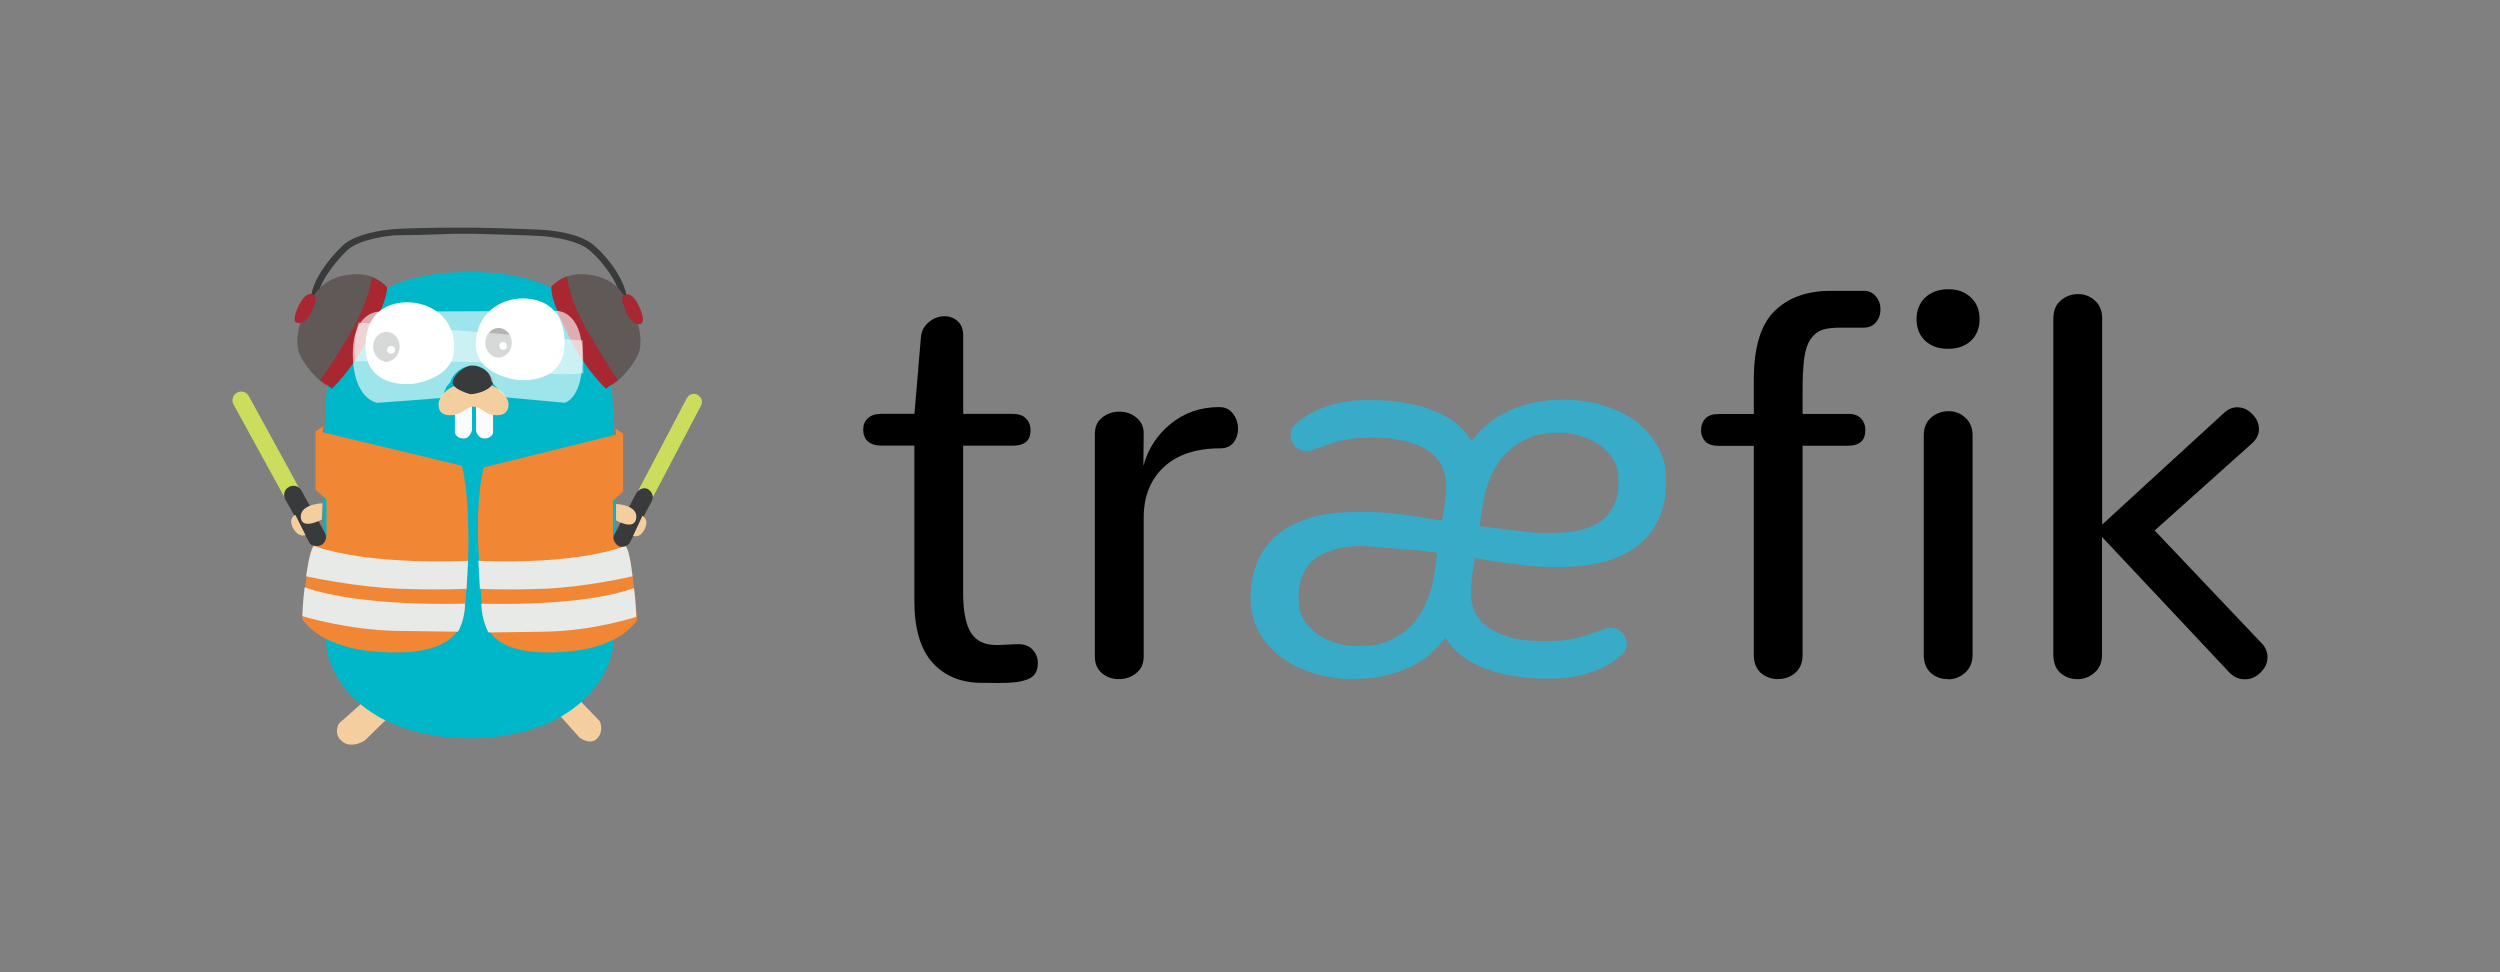 <?xml version="1.0" encoding="UTF-8"?>
<svg id="Layer_1" data-name="Layer 1" xmlns="http://www.w3.org/2000/svg" viewBox="0 0 360 140">
  <rect x="0" y="0" width="360" height="140" fill="#808080" stroke="none"/>
  <defs>
    <style>
      .cls-1, .cls-2, .cls-3, .cls-4, .cls-5, .cls-6, .cls-7, .cls-8, .cls-9, .cls-10, .cls-11, .cls-12, .cls-13, .cls-14 {
        stroke-width: 0px;
      }

      .cls-2 {
        fill: #37abc8;
      }

      .cls-3 {
        fill: #f18734;
      }

      .cls-4 {
        opacity: .48;
      }

      .cls-4, .cls-8, .cls-14 {
        fill: #fff;
      }

      .cls-4, .cls-14 {
        isolation: isolate;
      }

      .cls-5 {
        fill: #ccdc5c;
      }

      .cls-6 {
        fill: #e7eae7;
      }

      .cls-7 {
        fill: #f5cea0;
      }

      .cls-9 {
        fill: #fbfbfb;
      }

      .cls-10 {
        fill: #383a3b;
      }

      .cls-11 {
        fill: #a82730;
      }

      .cls-12 {
        fill: #00b7ca;
      }

      .cls-13 {
        fill: #615858;
      }

      .cls-14 {
        opacity: .62;
      }
    </style>
  </defs>
  <g>
    <path class="cls-7" d="m83.22,100.59l3.14,3.25s.67,1.35-.34,2.47-2.58-.11-2.58-.11l-3.81-4.26,3.59-1.35h0Z"/>
    <path class="cls-7" d="m52.73,100.7l-3.92,3.48s-.9,1.46.45,2.58,3.25-.11,3.25-.11l4.71-4.6-4.48-1.35h0Z"/>
    <path class="cls-12" d="m88.15,56.76c-.9-12.33-7.85-17.6-20.51-17.6h-.22c-12.67.11-19.62,5.27-20.4,17.6-.9,12.44-.45,32.06,0,36.43.45,4.26,5.27,12.67,19.84,13.12h1.57c14.57-.45,19.28-8.86,19.84-13.12.34-4.37.67-23.99-.11-36.43h0Z"/>
    <g>
      <path class="cls-3" d="m69.66,67.3l19.06-4.71-.11-.9,1.12.78v8.3l-1.46,1.35v5.6s.56.9,1.79.9c1.01,1.01,1.68,10.65,1.68,10.65,0,0-2.02,3.7-9.3,4.48s-12.22-.56-12.89-5.38c-.22-1.91-.45-4.6-.56-7.62-.34-4.6-.22-9.86.67-13.45Z"/>
      <path class="cls-6" d="m68.87,80.75s13.12.78,21.19-2.13c.67.67,1.01,4.37,1.01,4.37,0,0-6.73,1.57-12.78,1.79-6.05.22-9.19,0-9.19,0l-.22-4.04h0Z"/>
      <path class="cls-6" d="m69.32,86.92s14.24.56,21.97-2.24c.22,1.46.34,4.15.34,4.15,0,0-6.17,2.02-13.12,2.13s-8.18.11-8.18.11c0,0-1.01-1.79-1.01-4.15h0Z"/>
    </g>
    <g>
      <path class="cls-5" d="m89.61,78.62c-.22,0-.34,0-.56-.11-.56-.34-.78-1.01-.45-1.57l10.31-19.62c.34-.56,1.01-.78,1.57-.45.56.34.78,1.01.45,1.57l-10.31,19.62c-.11.34-.56.56-1.01.56h0Z"/>
      <path class="cls-10" d="m89.61,78.73c-.22,0-.45,0-.56-.11-.56-.34-.9-1.12-.56-1.68l3.14-5.94c.34-.56,1.12-.9,1.68-.56s.9,1.12.56,1.68l-3.14,5.94c-.22.45-.67.67-1.12.67h0Z"/>
      <path class="cls-7" d="m88.71,72.57s3.14.11,2.91,2.02-2.91.34-2.91.34v-2.35h0Z"/>
      <path class="cls-7" d="m92.52,74.25l-1.35,2.91s1.01.45,1.68-1.01-.34-1.79-.34-1.91h0Z"/>
    </g>
    <g>
      <path class="cls-3" d="m66.52,67.07l-20.07-4.82.11-.9-1.12.78v8.41l1.57,1.35v5.6s-.56.9-1.79.9c-1.01,1.01-1.68,10.76-1.68,10.76,0,0,2.13,3.81,9.75,4.6,7.62.78,12.89-.56,13.56-5.49.22-1.91.45-4.71.56-7.62.11-4.71,0-9.98-.9-13.56Z"/>
      <path class="cls-6" d="m67.41,80.75s-13.79.78-22.2-2.13c-.67.67-1.12,4.37-1.12,4.37,0,0,7.17,1.57,13.45,1.79,6.28.22,9.64,0,9.64,0l.22-4.04h0Z"/>
      <path class="cls-6" d="m66.96,86.92s-14.91.56-23.09-2.35c-.22,1.46-.34,4.15-.34,4.15,0,0,6.5,2.02,13.79,2.13s8.63.11,8.63.11c0,0,1.01-1.68,1.01-4.04h0Z"/>
    </g>
    <g>
      <path class="cls-5" d="m45.55,78.51c.22,0,.45,0,.56-.11.56-.34.78-1.01.56-1.57l-10.87-19.84c-.34-.56-1.01-.78-1.68-.45-.56.34-.78,1.01-.56,1.57l10.87,19.84c.22.34.67.56,1.12.56h0Z"/>
      <path class="cls-10" d="m45.55,78.62c.22,0,.45,0,.67-.11.67-.34.9-1.12.56-1.79l-3.36-6.05c-.34-.67-1.12-.9-1.79-.56s-.9,1.12-.56,1.79l3.36,6.05c.11.45.67.67,1.12.67Z"/>
      <path class="cls-7" d="m46.45,72.46s-3.25.11-3.14,2.02,3.03.34,3.03.34l.11-2.35Z"/>
      <path class="cls-7" d="m42.53,74.14l1.46,2.91s-1.01.45-1.79-1.01.34-1.91.34-1.91h0Z"/>
    </g>
    <path class="cls-9" d="m71,59v3.36s-.22.78-1.23.78-1.23-1.12-1.23-1.12v-4.37l2.47,1.35h0Z"/>
    <path class="cls-9" d="m65.51,59v3.36s.22.78,1.23.78,1.23-1.23,1.23-1.23v-4.37l-2.47,1.46h0Z"/>
    <path class="cls-7" d="m73.24,58.11c0-.22-.45-1.91-2.69-2.69h-4.71c-2.24.78-2.69,2.35-2.69,2.69s-.11,1.68,1.68,1.68,2.24-1.23,3.36-1.23,1.57,1.23,3.36,1.23,1.68-1.46,1.68-1.68Z"/>
    <path class="cls-10" d="m67.75,56.76c1.12,0,3.25-.78,3.25-1.79s-1.68-2.35-2.91-2.35-2.91,1.46-2.91,2.47,2.58,1.68,2.58,1.68h0Z"/>
    <path class="cls-10" d="m89.38,43.2c-.22-2.35-2.35-5.27-4.37-7.06-1.68-1.57-5.6-2.02-6.73-2.13s-9.64-.34-9.75-.34h-3.36c-2.24.11-7.62.22-8.41.22-1.12.11-5.04.56-6.73,2.13-2.02,1.91-4.15,4.82-4.37,7.06l-.9-.11c.22-2.69,2.69-5.83,4.6-7.62,1.79-1.68,5.72-2.24,7.29-2.35.9-.11,5.72-.22,8.52-.22h3.48c.34,0,8.63.22,9.75.34,1.57.11,5.38.56,7.29,2.35,2.02,1.79,4.37,4.93,4.6,7.62l-.9.11h0Z"/>
    <path class="cls-13" d="m55.64,41.29s-1.57-2.02-4.71-1.79-5.04,1.35-6.73,4.71-1.46,5.27-1.23,6.28c.22,1.01,1.79,3.48,3.92,4.93,2.35-3.48,8.74-14.01,8.74-14.12h0Z"/>
    <path class="cls-11" d="m46.11,54.74l1.68,1.23s3.03-2.8,5.16-7.17,2.8-6.28,2.8-7.4c-.9-1.01-2.24-1.46-2.24-1.46,0,0-.22,3.25-3.14,8.18s-4.26,6.61-4.26,6.61h0Z"/>
    <path class="cls-11" d="m45.22,42.52c-.67-.45-1.35-.11-2.13,1.35s-.78,2.47-.45,2.58c.22.11,1.23.34,2.13-1.35.45-1.12,1.01-2.24.45-2.58h0Z"/>
    <path class="cls-13" d="m79.41,41.29s1.57-2.02,4.71-1.79,5.04,1.35,6.73,4.71,1.46,5.27,1.23,6.28c-.22,1.01-1.79,3.48-3.92,4.93-2.47-3.48-8.74-14.01-8.74-14.12h0Z"/>
    <path class="cls-11" d="m88.94,54.74l-1.68,1.23s-3.03-2.8-5.16-7.17-2.8-6.28-2.69-7.51c.9-1.01,2.24-1.46,2.24-1.46,0,0,.22,3.25,3.14,8.18s4.15,6.73,4.15,6.73h0Z"/>
    <path class="cls-11" d="m89.83,42.52c.67-.34,1.35-.11,2.13,1.46s.67,2.35.45,2.58-1.23.34-2.13-1.35c-.45-1.23-1.01-2.35-.45-2.69h0Z"/>
    <path class="cls-8" d="m75.26,42.97c1.91,0,6.05.67,6.05,6.5-.11,5.83-6.17,5.27-6.5,5.27s-6.28-.67-6.28-5.16,3.59-6.61,6.73-6.61h0Z"/>
    <ellipse class="cls-10" cx="71.79" cy="49.36" rx="1.91" ry="2.13"/>
    <circle class="cls-8" cx="72.46" cy="49.81" r=".56"/>
    <path class="cls-8" d="m58.67,43.53c-1.91,0-6.05.67-6.05,6.5.11,5.83,6.17,5.27,6.5,5.27s6.28-.67,6.28-5.16c.11-4.48-3.48-6.61-6.73-6.61h0Z"/>
    <ellipse class="cls-10" cx="55.64" cy="49.92" rx="1.91" ry="2.13"/>
    <circle class="cls-8" cx="56.32" cy="50.37" r=".56"/>
    <path class="cls-14" d="m54.41,44.88l25.78-.11s3.59-.11,3.7,6.28c.11,6.39-2.58,6.95-2.58,6.95l-8.41-.78s-1.68-1.57-2.13-2.35c-.22-1.57-1.57-2.24-2.8-2.24s-2.8,1.12-3.14,2.47c-1.12.9-.67,2.13-1.68,2.24s-8.86.67-8.86.67c0,0-3.59-.56-3.48-7.4.11-5.6,3.59-5.72,3.59-5.72h0Z"/>
    <path class="cls-4" d="m83.89,49.03l-32.28-2.58s-.78,2.8-.45,5.6c4.93-.22,17.94.11,17.94.11,0,0,8.07,2.35,14.91,1.57,0-2.02-.11-4.71-.11-4.71h0Z"/>
  </g>
  <g>
    <path class="cls-1" d="m141.41,98.33c-2.98,0-5.34-.96-7.1-2.87-1.76-1.94-2.64-4.92-2.64-8.93v-22.36h-4.73c-.86,0-1.51-.21-1.98-.62-.44-.41-.66-.97-.66-1.67s.22-1.21.66-1.63c.44-.44,1.09-.66,1.94-.66h4.78l.93-11.02c.06-.83.41-1.54,1.09-2.14.7-.6,1.46-.89,2.29-.89.72-.02,1.42.24,1.94.74.52.47.77,1.15.77,2.06v11.26h7.14c.86,0,1.49.22,1.9.66.44.44.66,1.01.66,1.71,0,1.47-.86,2.21-2.56,2.21h-7.15v21.16c0,2.67.38,4.59,1.13,5.79.75,1.16,1.94,1.75,3.57,1.75h.43l2.64-.12h.23c.86,0,1.53.27,2.02.81s.74,1.18.74,1.9c0,.65-.14,1.18-.43,1.59-.28.39-.72.67-1.32.86-.57.18-1.15.3-1.75.35-.57.06-1.32.08-2.25.08l-2.28-.02Zm19.71-.54c-.96,0-1.77-.28-2.45-.86s-1.01-1.37-1.01-2.41v-32.02c0-1.04.35-1.82,1.05-2.37.7-.57,1.58-.87,2.48-.85.96,0,1.77.28,2.45.86.7.54,1.05,1.31,1.05,2.29l-.04,4.66c.62-2.37,1.98-4.48,3.88-6.02,1.97-1.63,4.32-2.45,7.06-2.45.83,0,1.47.31,1.94.93.49.62.74,1.35.74,2.18.02.73-.22,1.44-.66,2.02-.44.54-1.08.81-1.9.81-3.49,0-6.21.91-8.15,2.72-1.91,1.81-2.87,4.23-2.87,7.26v19.99c0,1.04-.36,1.84-1.09,2.41-.7.57-1.58.87-2.48.85h0Zm94.92,0c-.91.02-1.79-.3-2.48-.89-.67-.62-1.01-1.47-1.01-2.56v-30.14h-5.08c-.86,0-1.49-.21-1.9-.62-.41-.44-.64-1.03-.62-1.63,0-.67.21-1.23.62-1.67s1.05-.66,1.9-.66h5.08v-4.93c0-4.63.98-7.92,2.95-9.86,1.97-1.97,4.68-2.95,8.15-2.95h4.73c.75,0,1.33.27,1.75.81.44.52.66,1.14.66,1.86s-.22,1.35-.66,1.86c-.41.52-1.01.77-1.79.77h-3.3c-1.11,0-1.98.1-2.6.31-.62.18-1.18.61-1.67,1.28-.47.65-.79,1.59-.97,2.83-.15,1.21-.23,2.87-.23,4.97v3.03h6.56c.86,0,1.47.22,1.86.66.41.44.62.99.62,1.67,0,1.5-.83,2.25-2.48,2.25h-6.56v30.15c0,1.09-.35,1.94-1.05,2.56-.7.6-1.53.89-2.48.89h0Zm24.48-47.56c-1.37,0-2.47-.39-3.3-1.16-.83-.8-1.24-1.84-1.24-3.11s.41-2.3,1.24-3.11c.86-.8,1.97-1.2,3.34-1.2s2.43.4,3.26,1.2c.83.77,1.24,1.81,1.24,3.11s-.41,2.3-1.24,3.11c-.83.77-1.93,1.16-3.3,1.16Zm-.04,47.56c-.9.02-1.77-.3-2.45-.89-.67-.62-1.01-1.5-1.01-2.64v-31.56c0-1.09.35-1.94,1.05-2.56.7-.61,1.6-.94,2.52-.93.89-.02,1.76.32,2.41.93.7.62,1.05,1.47,1.05,2.56v31.59c0,1.09-.36,1.95-1.09,2.6-.68.61-1.57.95-2.48.93v-.03Zm18.66,0c-.9.02-1.77-.3-2.45-.89-.67-.62-1.01-1.5-1.01-2.64v-48.42c0-1.09.35-1.94,1.05-2.56.7-.61,1.6-.94,2.52-.93.89-.02,1.76.32,2.41.93.7.62,1.05,1.47,1.05,2.56v29.7l17.62-16.15c.57-.49,1.18-.74,1.82-.74.83,0,1.55.32,2.17.97.65.65.97,1.37.97,2.18,0,.73-.31,1.39-.93,1.98l-14.09,12.61,15.4,16.23c.54.53.85,1.26.85,2.02,0,.83-.34,1.57-1.01,2.21-.65.65-1.4.97-2.25.97-.91,0-1.68-.36-2.33-1.09l-18.24-19.41v16.95c0,1.11-.36,1.98-1.09,2.6-.68.61-1.57.95-2.48.93v-.03Z"/>
    <path class="cls-2" d="m193.73,97.78c-4.47-.39-7.89-1.73-10.37-4.1-2.53-2.4-3.62-5.53-3.19-9.2.49-4.21,2.49-7.19,6-8.92,2.71-1.34,5.4-1.85,9.8-1.85,3.12,0,5.74.25,9.73.95l1.9.31c.08,0,.15-.31.33-1.57.33-2.27.39-3.06.3-3.97-.1-1.06-.24-1.57-.64-2.38-1.04-2.12-3.49-3.41-7.44-3.92-1.62-.15-3.24-.16-4.86-.04-1.89.22-2.95.49-5.31,1.37-1.38.52-1.39.52-1.93.49-.95-.06-1.59-.48-2-1.33-.17-.35-.2-.49-.2-.97,0-.71.18-1.08.82-1.68,1.44-1.34,3.85-2.48,6.28-2.98,1.56-.31,2.33-.38,4.38-.38,2.13,0,3.48.12,5.37.47,3.14.59,5.53,1.61,7.33,3.16.53.46,1.34,1.36,1.66,1.89.1.16.22.29.24.29s.2-.19.39-.43c2.72-3.47,7.31-5.44,12.69-5.44,3.8,0,7.33.97,9.96,2.71,2.09,1.39,3.79,3.53,4.47,5.64.39,1.21.45,1.66.46,3.42l-.09,2.18c-.62,3.46-2.08,5.85-4.63,7.55-2.05,1.37-4.62,2.18-7.99,2.49-1.69.16-4.79.14-6.8-.03l-4.69-.59-3.33-.55c-.1.57-.19,1.13-.27,1.7-.18,1-.27,2.01-.26,3.03,0,1.2.01,1.41.16,1.97.47,1.78,1.49,2.98,3.36,3.9,1.83.91,3.75,1.3,6.66,1.36l2.75-.08c1.95-.21,2.84-.43,5.43-1.39l1.46-.48c.46-.03.93.05,1.35.25.72.42,1.18,1.16,1.23,1.98,0,.86-.29,1.38-1.14,2.06-2.03,1.62-4.63,2.61-7.73,2.95-1.1.12-3.63.14-4.84.04-3.43-.3-5.81-.88-7.99-1.97-1.7-.84-2.99-1.9-3.96-3.21l-.45-.61s-.17.18-.35.41c-.81,1.05-2.06,2.21-3.27,2.97-1.76,1.14-4.28,2.02-6.83,2.36-1.31.12-2.62.17-3.93.13h.02Zm4.38-4.92c2.08-.46,3.94-1.5,5.29-2.96,1.23-1.33,2.21-3.33,2.79-5.53.31-1.24.83-4.69.72-4.77-.04-.03-.32-.07-.61-.1l-1.84-.22-8.38-.69c-2.8.16-3.94.4-5.62,1.2-.86.41-1.45.86-1.93,1.45-.66.82-1.13,1.79-1.37,2.82-.21,1.21-.22,2.45-.04,3.67.32,1.17.71,1.83,1.57,2.71,1.18,1.2,2.73,2,4.66,2.4.99.2.96.2,2.61.18,1.2-.02,1.65-.06,2.14-.16h0Zm27.28-16.19c1.74-.15,2.82-.43,4.13-1.04,1.09-.51,1.73-1.04,2.33-1.93.88-1.31,1.23-2.54,1.22-4.38,0-1.31-.12-1.85-.57-2.8-1.01-2.1-3.38-3.6-6.49-4.12-.77-.13-2.86-.1-3.65.04-1.53.28-2.82.79-3.97,1.56-2.11,1.43-3.56,3.58-4.38,6.46-.32,1.13-.4,1.57-.69,3.52l-.26,1.8.35.04,4.83.59,2.38.27c1.58.1,3.17.09,4.76-.02h0Z"/>
  </g>
</svg>